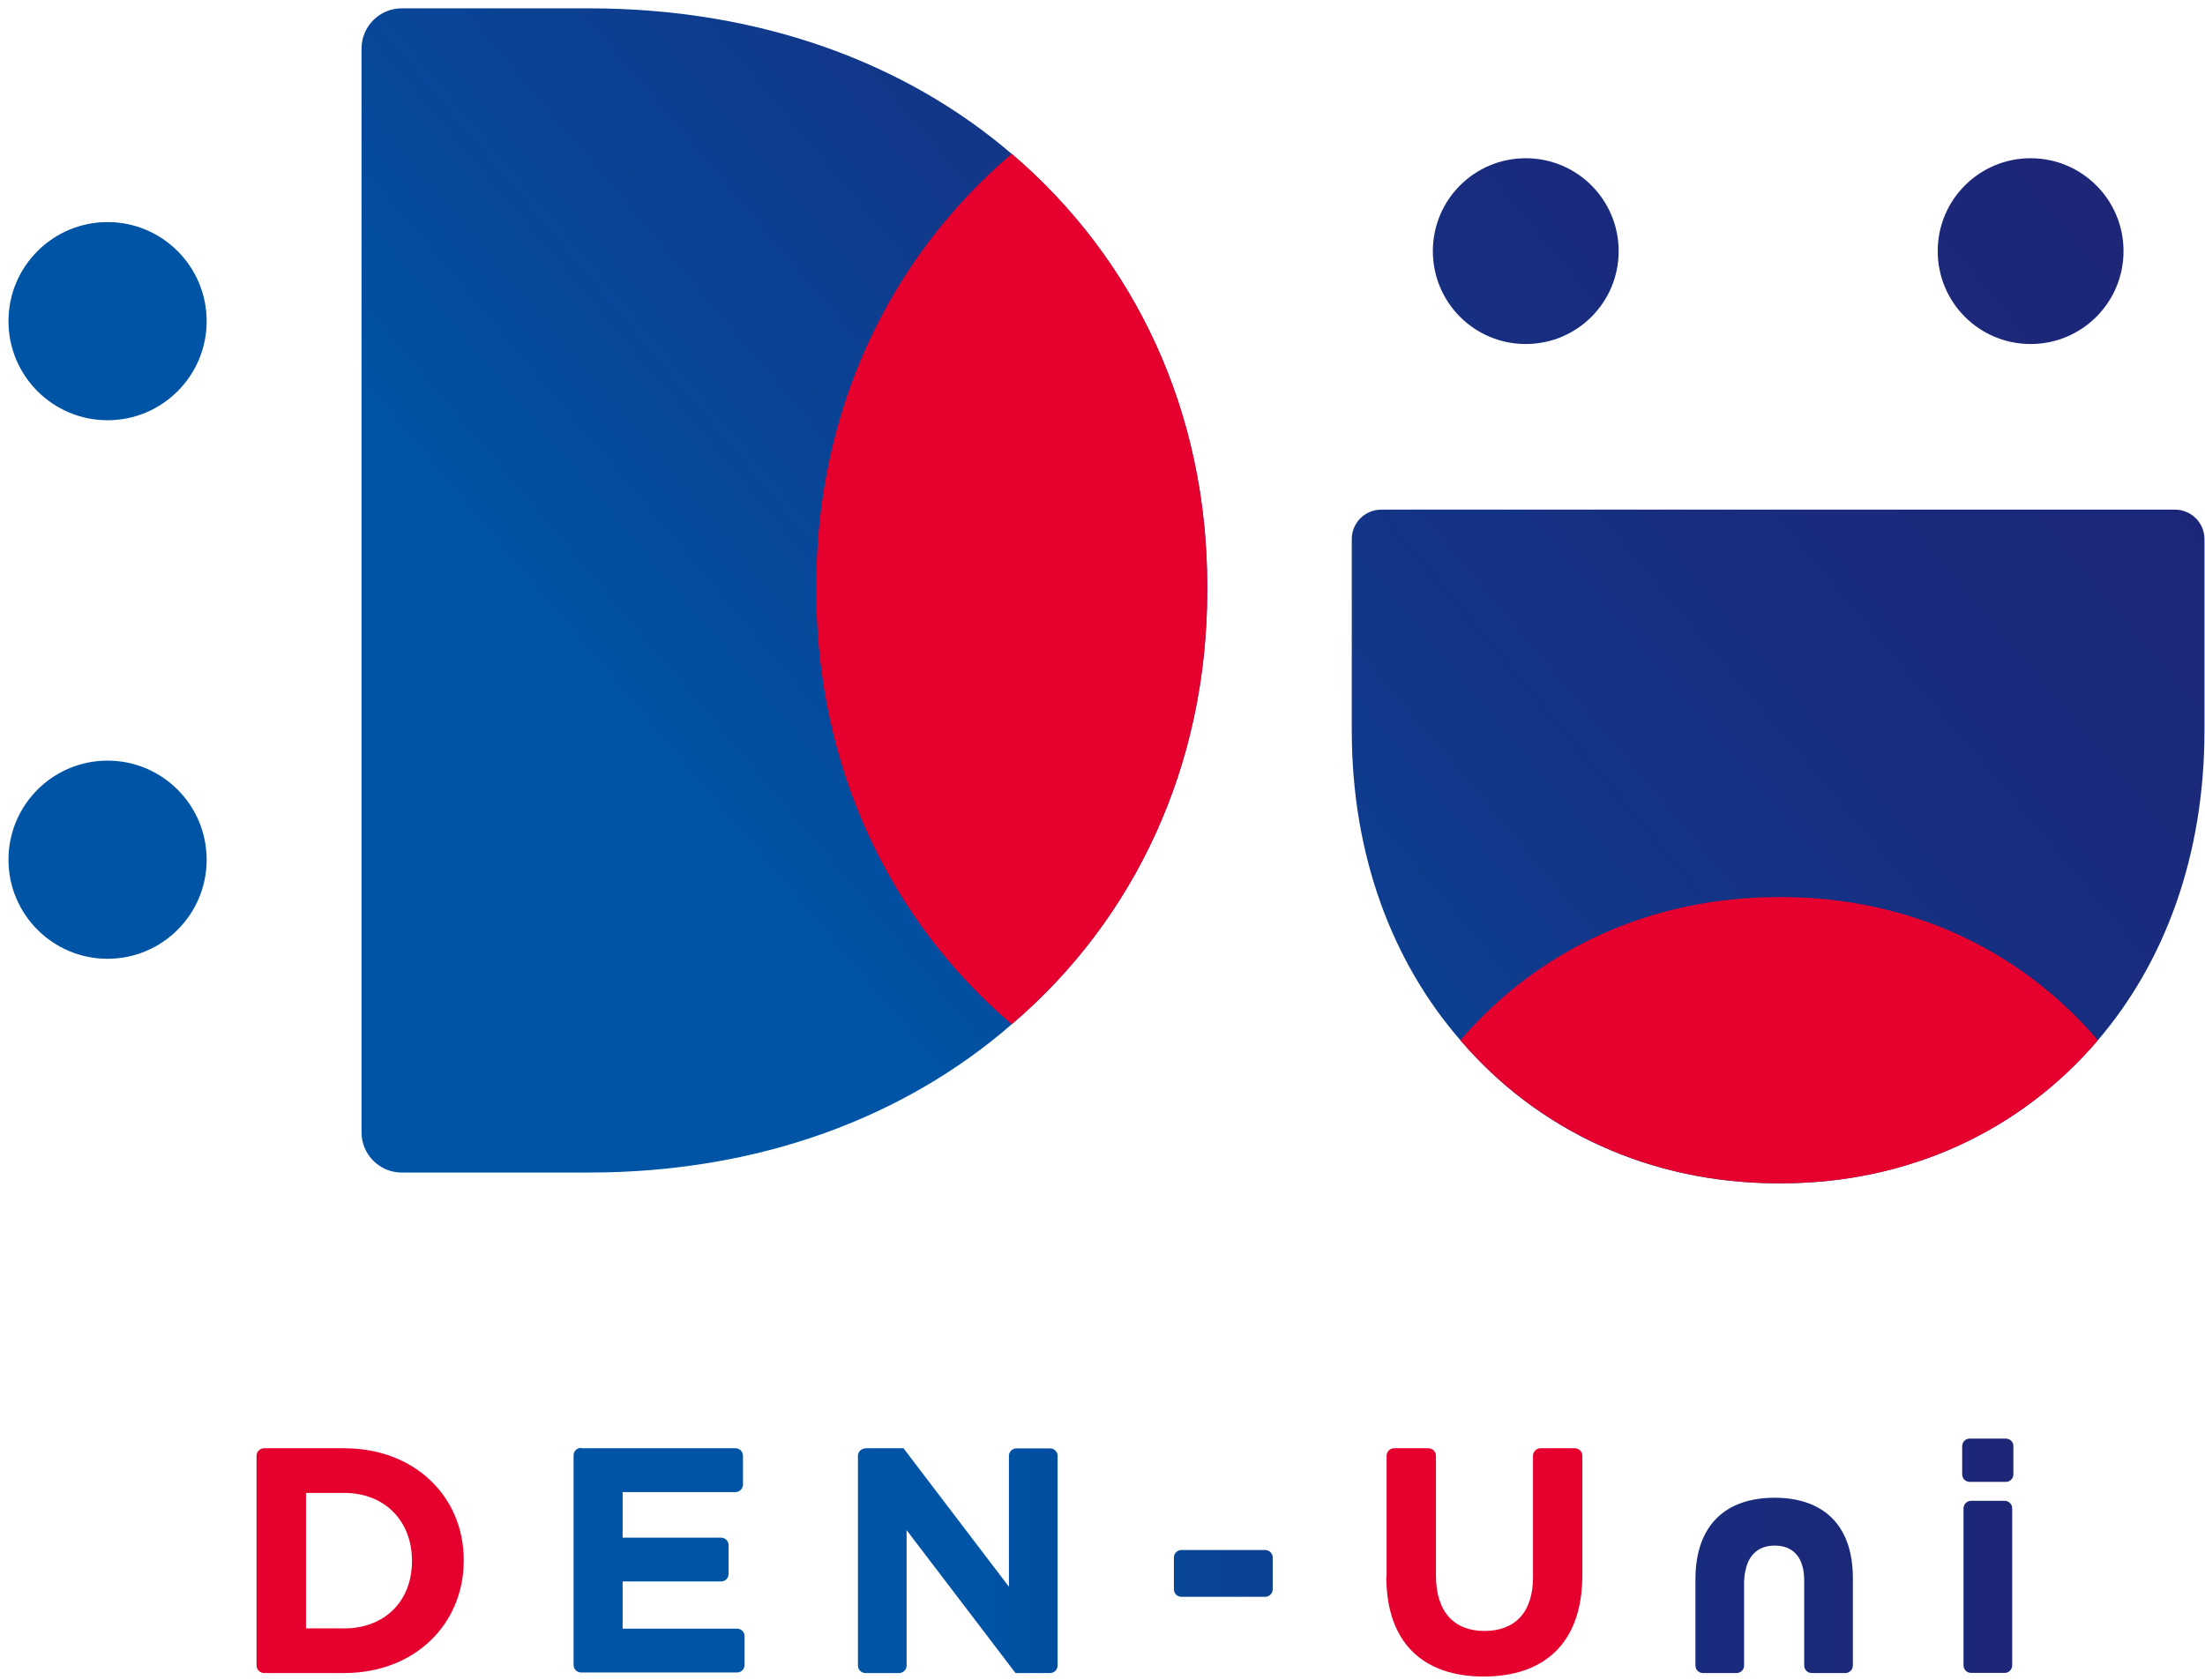 <?xml version="1.0" encoding="UTF-8"?><svg id="_レイヤー_1" xmlns="http://www.w3.org/2000/svg" width="164" height="125" xmlns:xlink="http://www.w3.org/1999/xlink" viewBox="0 0 164 125"><defs><style>.cls-1{fill:url(#_名称未設定グラデーション_61-2);}.cls-1,.cls-2,.cls-3,.cls-4{stroke-width:0px;}.cls-2{fill:none;}.cls-3{fill:url(#_名称未設定グラデーション_61);}.cls-4{fill:#e6002d;}</style><linearGradient id="_名称未設定グラデーション_61" x1="24.14" y1="94.66" x2="141.31" y2="-3.65" gradientUnits="userSpaceOnUse"><stop offset="0" stop-color="#0054a6"/><stop offset=".28" stop-color="#0054a6"/><stop offset=".32" stop-color="#024fa1"/><stop offset=".57" stop-color="#11388a"/><stop offset=".8" stop-color="#1a2a7c"/><stop offset="1" stop-color="#1e2678"/><stop offset="1" stop-color="#1e2678"/></linearGradient><linearGradient id="_名称未設定グラデーション_61-2" x1="42.66" y1="115.73" x2="149.76" y2="115.73" xlink:href="#_名称未設定グラデーション_61"/></defs><path class="cls-3" d="M89.79,43.61v.31c0,12.99-5.36,24.44-14.54,32.27-7.94,6.91-18.77,11.03-31.45,11.03h-13.92c-1.65,0-2.99-1.34-2.99-2.99V3.61c0-1.65,1.34-2.99,2.99-2.99h13.92c12.68,0,23.51,4.02,31.45,10.83,9.18,7.84,14.54,19.18,14.54,32.17ZM156.03,77.38c4.98-5.81,7.93-13.74,7.93-23.03v-14.25c0-1.21-.98-2.19-2.19-2.19h-59.04c-1.21,0-2.19.98-2.19,2.19v14.25c0,9.29,3.02,17.21,8.08,23.03,5.74,6.72,14.12,10.64,23.63,10.64h.23c9.51,0,17.82-3.93,23.55-10.64ZM8,16.52c-4.07,0-7.37,3.3-7.37,7.37s3.3,7.37,7.37,7.37,7.37-3.3,7.37-7.37-3.3-7.37-7.37-7.37ZM8,56.58c-4.07,0-7.37,3.3-7.37,7.37s3.3,7.37,7.37,7.37,7.37-3.3,7.37-7.37-3.3-7.37-7.37-7.37ZM157.94,18.68c0-3.82-3.09-6.91-6.91-6.91s-6.91,3.09-6.91,6.91,3.09,6.91,6.91,6.91,6.91-3.09,6.91-6.91ZM120.39,18.68c0-3.82-3.09-6.91-6.91-6.91s-6.91,3.09-6.91,6.91,3.09,6.91,6.91,6.91,6.91-3.09,6.91-6.91Z"/><path class="cls-4" d="M89.79,43.61v.31c0,12.99-5.36,24.44-14.54,32.27-9.18-7.84-14.54-19.28-14.54-32.27v-.31c0-12.99,5.36-24.33,14.54-32.17,9.18,7.84,14.54,19.18,14.54,32.17Z"/><path class="cls-4" d="M132.48,88.02h-.23c-9.51,0-17.89-3.93-23.63-10.64,5.74-6.72,14.12-10.65,23.63-10.65h.23c9.51,0,17.82,3.93,23.55,10.65-5.74,6.72-14.04,10.64-23.55,10.64Z"/><path class="cls-4" d="M19.08,108.3c0-.32.26-.57.57-.57h5.95c5.26,0,8.89,3.61,8.89,8.31v.05c0,4.71-3.63,8.36-8.89,8.36h-5.95c-.32,0-.57-.26-.57-.57v-15.58ZM22.76,111.05v10.08h2.84c3.01,0,5.04-2.03,5.04-4.99v-.05c0-2.96-2.03-5.04-5.04-5.04h-2.84Z"/><path class="cls-4" d="M103.13,117.28v-8.99c0-.31.25-.56.56-.56h2.55c.31,0,.56.25.56.56v8.9c0,2.72,1.36,4.13,3.61,4.13s3.61-1.36,3.61-4.01v-9.02c0-.31.25-.56.56-.56h2.55c.31,0,.56.25.56.56v8.87c0,5.07-2.84,7.55-7.34,7.55s-7.24-2.51-7.24-7.43Z"/><path class="cls-1" d="M43.22,107.73h11.48c.31,0,.56.25.56.56v2.14c0,.31-.25.56-.56.56h-8.39v3.39h7.32c.31,0,.56.25.56.56v2.14c0,.31-.25.56-.56.56h-7.32v3.51h8.51c.31,0,.56.25.56.56v2.14c0,.31-.25.56-.56.56h-11.6c-.31,0-.56-.25-.56-.56v-15.59c0-.31.25-.56.56-.56ZM64.37,107.73h2.83l7.84,10.3v-9.73c0-.31.25-.56.56-.56h2.5c.31,0,.56.25.56.56v15.59c0,.31-.25.56-.56.56h-2.57l-8.1-10.63v10.07c0,.31-.25.56-.56.56h-2.5c-.31,0-.56-.25-.56-.56v-15.59c0-.31.25-.56.56-.56ZM87.87,115.3h6.23c.31,0,.56.25.56.56v2.36c0,.31-.25.56-.56.56h-6.23c-.31,0-.56-.25-.56-.56v-2.36c0-.31.25-.56.56-.56ZM132,111.41c-3.62,0-5.9,2-5.9,6.08v6.4c0,.31.25.56.56.56h2.5c.31,0,.56-.25.56-.56v-6.32c0-.06.02-.1.02-.16v-.04c0-.15.03-.33.08-.53.23-1.21,1.01-1.87,2.17-1.87,1.39,0,2.2.88,2.2,2.6v6.32c0,.31.25.56.56.56h2.5c.31,0,.56-.25.56-.56v-6.5c0-3.96-2.21-5.98-5.83-5.98ZM146.5,107.01h2.69c.31,0,.56.25.56.56v2.1c0,.31-.25.56-.56.56h-2.69c-.31,0-.56-.25-.56-.56v-2.1c0-.31.25-.56.56-.56ZM146.6,111.64h2.5c.31,0,.56.25.56.56v11.68c0,.31-.25.56-.56.56h-2.5c-.31,0-.56-.25-.56-.56v-11.68c0-.31.25-.56.56-.56Z"/><rect id="_スライス_" class="cls-2" width="164" height="125"/><rect id="_スライス_-2" class="cls-2" x="-593" y="-324" width="1366" height="756"/></svg>